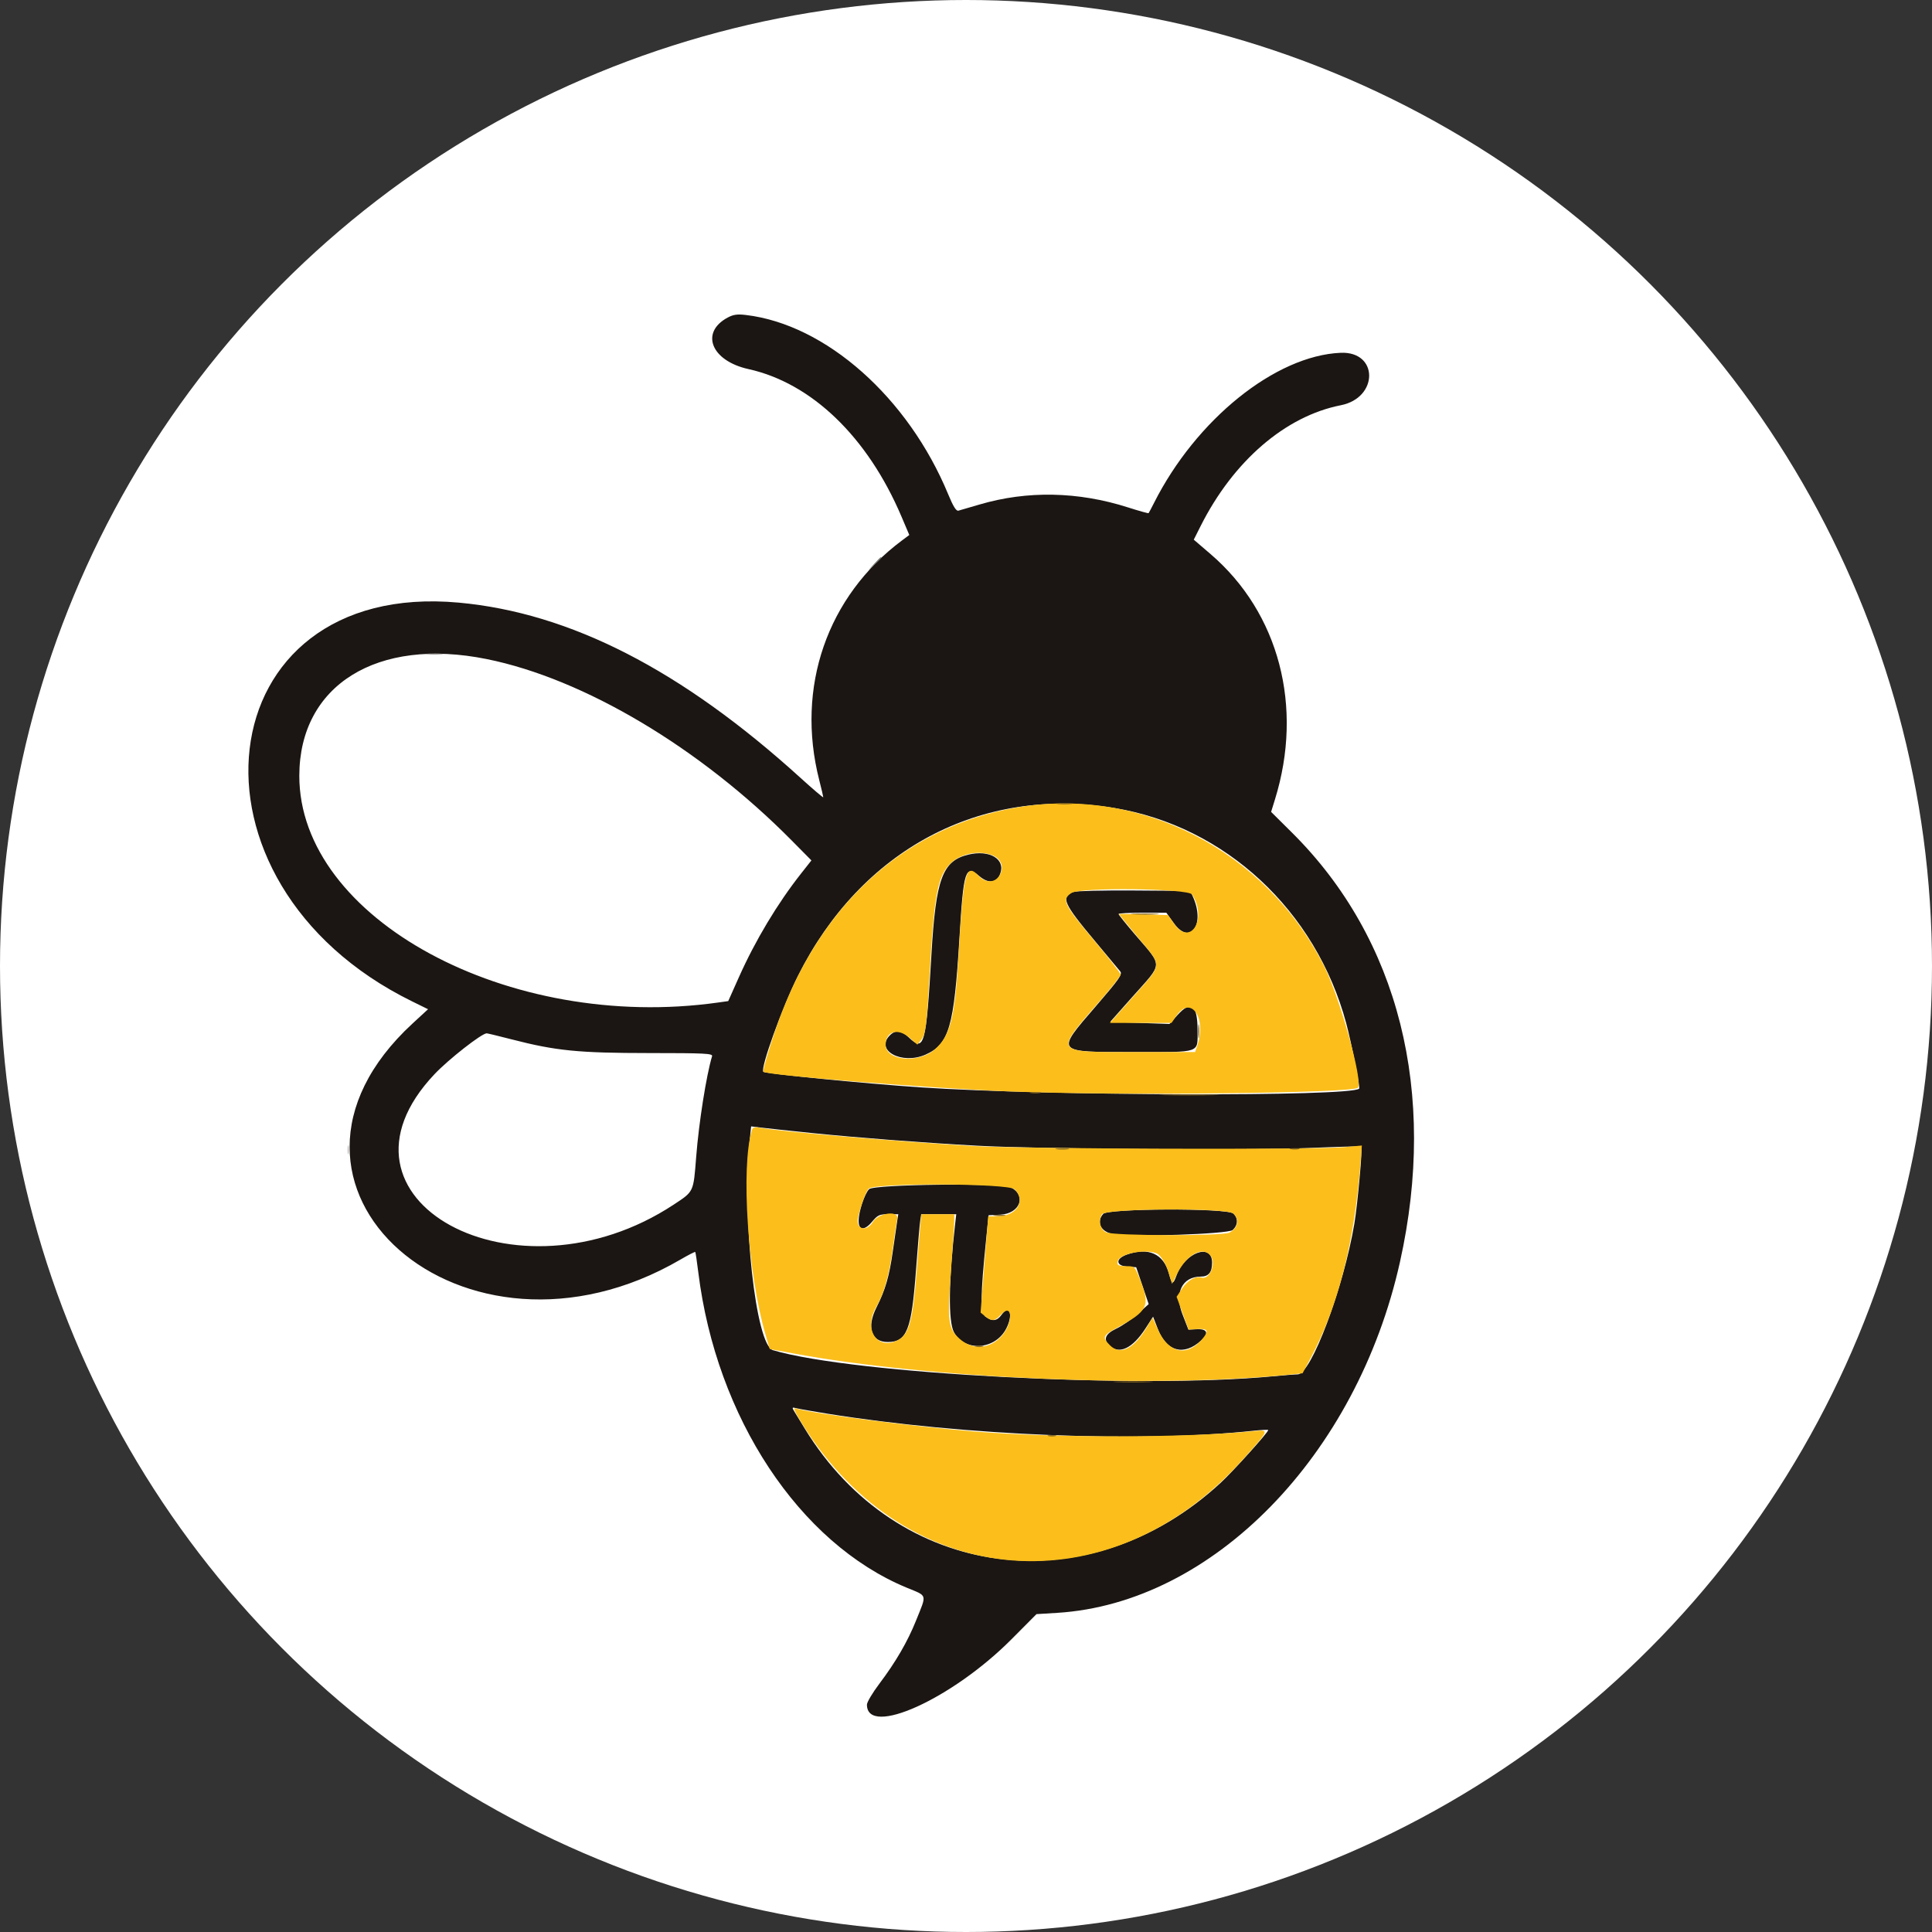 <svg width="130" height="130" viewBox="0 0 130 130" fill="none" xmlns="http://www.w3.org/2000/svg">
<rect x="0" y="0" width="130" height="130" fill="#333333" stroke="none"/>
<circle cx="65" cy="65" r="65" fill="white"/>
<path fill-rule="evenodd" clip-rule="evenodd" d="M48.96 21.37C47.091 22.377 47.86 24.282 50.359 24.834C54.614 25.775 58.381 29.403 60.655 34.751L61.185 35.998L60.704 36.357C55.653 40.119 53.533 46.245 55.123 52.484C55.273 53.074 55.396 53.596 55.396 53.644C55.396 53.692 54.708 53.107 53.868 52.344C45.876 45.085 38.368 41.235 30.867 40.549C13.828 38.99 11.438 59.378 27.724 67.378L28.803 67.908L27.764 68.866C15.907 79.792 31.188 93.261 45.788 84.752C46.313 84.446 46.761 84.217 46.783 84.243C46.805 84.269 46.897 84.889 46.988 85.62C48.198 95.385 53.781 103.835 61 106.827C62.431 107.421 62.373 107.215 61.634 109.055C61.072 110.456 60.271 111.835 59.18 113.28C58.715 113.896 58.334 114.536 58.334 114.701C58.334 116.912 64.063 114.321 68.061 110.302L69.743 108.611L71.139 108.525C81.605 107.877 91.304 97.942 94.204 84.899C96.734 73.522 94.129 63.171 86.939 56.029L85.53 54.63L85.79 53.79C87.722 47.556 86.064 41.238 81.46 37.286L80.326 36.313L80.791 35.389C82.992 31.018 86.493 28.002 90.215 27.269C92.769 26.767 92.764 23.63 90.21 23.739C85.821 23.927 80.481 28.225 77.645 33.853C77.47 34.199 77.309 34.503 77.287 34.528C77.265 34.553 76.644 34.38 75.907 34.144C72.549 33.069 69.115 33.002 65.905 33.949C65.242 34.144 64.605 34.33 64.49 34.361C64.34 34.401 64.144 34.088 63.802 33.261C61.112 26.748 55.566 21.832 50.192 21.195C49.61 21.126 49.344 21.164 48.96 21.37ZM32.749 44.347C39.296 45.67 47.108 50.318 53.283 56.565L54.598 57.895L53.9 58.781C52.315 60.791 50.824 63.277 49.724 65.742L49.001 67.362L48.316 67.458C34.219 69.442 20.124 61.806 20.14 52.194C20.151 46.104 25.37 42.856 32.749 44.347ZM74.983 54.368C82.439 55.6 88.537 61.261 90.584 68.851C90.924 70.111 91.531 73.176 91.456 73.251C90.903 73.804 70.505 73.743 61.902 73.163C58.295 72.92 51.489 72.246 51.363 72.119C51.146 71.903 52.632 67.782 53.683 65.683C57.954 57.151 65.99 52.882 74.983 54.368ZM65.152 57.507C63.414 57.927 62.971 59.125 62.675 64.213C62.318 70.337 62.192 70.802 61.154 69.81C60.642 69.321 60.264 69.279 59.873 69.67C58.859 70.684 60.689 71.666 62.281 70.962C63.86 70.263 64.197 69.098 64.56 63.094C64.837 58.51 64.953 58.157 65.915 58.967C66.517 59.474 67.068 59.407 67.299 58.798C67.675 57.81 66.593 57.16 65.152 57.507ZM72.224 60.018C71.368 60.365 71.554 60.787 73.682 63.327C74.513 64.319 75.276 65.235 75.377 65.361C75.537 65.563 75.329 65.86 73.733 67.712C71.017 70.862 70.955 70.789 76.345 70.789C80.877 70.789 80.58 70.893 80.58 69.314C80.58 67.609 80.145 67.285 79.227 68.306L78.691 68.9L76.696 68.831L74.702 68.761L76.174 67.102C78.296 64.714 78.279 65.112 76.357 62.864C75.755 62.16 75.263 61.546 75.263 61.5C75.263 61.453 75.987 61.415 76.872 61.415H78.481L78.984 62.115C80.101 63.669 81.131 62.189 80.249 60.296L80.087 59.946L76.311 59.919C74.234 59.904 72.395 59.948 72.224 60.018ZM34.45 69.942C37.411 70.706 38.922 70.856 43.677 70.858C47.434 70.859 47.969 70.886 47.914 71.069C47.526 72.359 47.024 75.538 46.844 77.845C46.658 80.236 46.694 80.159 45.329 81.058C34.708 88.056 21.254 80.712 29.24 72.276C30.19 71.272 32.416 69.53 32.748 69.53C32.805 69.53 33.57 69.716 34.45 69.942ZM54.626 76.239C57.733 76.556 62.097 76.891 65.749 77.092C69.838 77.318 84.108 77.417 88.059 77.247C89.98 77.165 91.574 77.12 91.601 77.147C91.693 77.239 91.348 81.059 91.133 82.332C90.397 86.684 88.223 92.471 87.32 92.479C87.114 92.481 86.348 92.54 85.617 92.611C76.74 93.468 57.43 92.457 52.007 90.851C50.854 90.51 49.912 81.933 50.45 76.683L50.541 75.792L51.254 75.879C51.647 75.927 53.164 76.089 54.626 76.239ZM58.481 80.016C58.178 80.319 57.774 81.539 57.774 82.152C57.774 82.789 58.168 82.817 58.672 82.216C59.059 81.756 59.173 81.702 59.774 81.702H60.445L60.371 82.157C60.331 82.407 60.198 83.322 60.076 84.19C59.84 85.873 59.573 86.796 58.982 87.962C58.298 89.312 58.615 90.301 59.733 90.301C61.019 90.301 61.336 89.497 61.634 85.48C61.751 83.903 61.878 82.407 61.916 82.157L61.984 81.702H63.164H64.345L64.276 82.297C63.83 86.184 63.797 88.904 64.187 89.635C64.909 90.983 66.972 90.839 67.712 89.39C68.19 88.452 67.939 87.72 67.395 88.467C67.084 88.895 66.787 88.933 66.321 88.607C65.954 88.35 65.962 87.233 66.355 83.381L66.519 81.772L67.32 81.731C68.62 81.662 69.088 80.46 68.032 79.904C67.429 79.587 58.81 79.688 58.481 80.016ZM74.236 81.678C73.745 82.221 74.061 82.882 74.883 83.034C76.091 83.258 82.641 83.039 82.944 82.765C83.306 82.437 83.323 81.962 82.982 81.654C82.572 81.283 74.573 81.305 74.236 81.678ZM75.823 84.418C75.052 84.695 75.067 85.17 75.849 85.227L76.452 85.27L76.872 86.51L77.292 87.75L76.558 88.41C76.154 88.773 75.508 89.217 75.123 89.397C74.355 89.757 74.21 90.14 74.68 90.565C75.327 91.151 76.221 90.713 77.075 89.391L77.588 88.597L77.906 89.415C78.501 90.951 79.656 91.26 80.825 90.195C81.352 89.715 81.242 89.41 80.552 89.441L79.965 89.467L79.564 88.433C79.009 87.002 79.545 85.9 80.796 85.9C81.328 85.9 81.559 85.614 81.559 84.957C81.559 83.611 79.724 84.275 79.164 85.824C78.93 86.471 78.854 86.45 78.647 85.676C78.296 84.366 77.257 83.903 75.823 84.418ZM55.686 95.126C64.911 96.606 76.775 97.082 84.33 96.274C84.884 96.215 85.337 96.192 85.337 96.224C85.337 96.379 82.973 99.001 82.134 99.776C73.207 108.029 60.378 106.35 54.142 96.113C53.884 95.69 53.581 95.193 53.469 95.01C53.274 94.689 53.279 94.679 53.607 94.761C53.794 94.808 54.73 94.972 55.686 95.126Z" fill="#1B1613"/>
<path fill-rule="evenodd" clip-rule="evenodd" d="M68.338 54.349C61.137 55.623 55.573 60.489 52.615 68.102C52.072 69.499 51.282 72.043 51.367 72.119C51.635 72.358 62.625 73.232 68.058 73.446C75.317 73.733 91.026 73.561 91.371 73.192C91.734 72.803 90.162 67.139 89.109 65.037C85.194 57.232 76.713 52.867 68.338 54.349ZM66.799 57.559C67.379 57.801 67.573 58.346 67.271 58.888C66.984 59.4 66.335 59.441 65.896 58.974C64.981 58 64.831 58.59 64.487 64.494C64.253 68.499 63.941 69.701 62.893 70.621C61.797 71.583 59.594 71.372 59.594 70.304C59.594 69.384 60.424 69.146 61.215 69.84L61.726 70.289L61.976 69.98C62.278 69.607 62.353 69.055 62.531 65.893C62.852 60.157 63.084 58.919 63.995 58.063C64.68 57.419 65.928 57.195 66.799 57.559ZM80.218 60.191C81.254 61.791 80.119 63.707 79.032 62.193L78.586 61.572L76.96 61.529C76.065 61.505 75.318 61.491 75.299 61.497C75.279 61.503 75.862 62.226 76.593 63.102C78.23 65.064 78.248 64.812 76.303 67.005L74.684 68.831L76.758 68.83L78.831 68.829L79.161 68.345C80.12 66.936 81.213 68.494 80.567 70.349L80.413 70.79H76.43C70.802 70.79 70.895 70.932 74.109 67.236C74.821 66.418 75.403 65.671 75.402 65.576C75.4 65.481 74.621 64.476 73.669 63.342C71.567 60.84 71.425 60.551 72.077 60.094C72.655 59.69 79.95 59.777 80.218 60.191ZM50.589 76.058C49.839 78.542 50.315 85.691 51.501 89.77L51.792 90.773L53.349 91.063C62.498 92.768 77.658 93.419 86.736 92.498L87.646 92.406L88.167 91.426C90.048 87.895 91.138 83.61 91.558 78.097L91.636 77.079L90.48 77.187C88.518 77.371 68.82 77.313 65.47 77.113C59.98 76.786 52.629 76.155 51.108 75.88C50.758 75.817 50.65 75.854 50.589 76.058ZM68.268 80.024C69.059 80.814 68.405 81.843 67.111 81.843H66.495L66.238 85.082L65.981 88.321L66.301 88.579C66.733 88.929 66.935 88.906 67.35 88.458C68.133 87.614 68.195 88.993 67.415 89.882C66.627 90.779 65.457 90.866 64.576 90.092C63.798 89.409 63.735 88.914 63.989 85.502C64.111 83.872 64.211 82.351 64.211 82.121V81.703H63.103H61.994L61.916 82.577C61.872 83.058 61.769 84.364 61.686 85.48C61.438 88.824 61.18 89.781 60.421 90.173C59.029 90.893 58.08 89.458 58.954 87.954C59.482 87.042 59.825 85.837 60.074 84.011C60.199 83.088 60.334 82.187 60.372 82.01C60.499 81.427 59.119 81.602 58.739 82.218C58.295 82.934 57.562 82.722 57.736 81.928C57.906 81.156 58.252 80.21 58.444 79.989C58.797 79.585 67.861 79.617 68.268 80.024ZM82.983 81.654C83.42 82.05 83.301 82.636 82.723 82.941C82.274 83.177 74.898 83.16 74.424 82.921C74.03 82.723 73.899 82.162 74.141 81.71C74.356 81.308 82.543 81.257 82.983 81.654ZM77.983 84.442C78.282 84.741 78.498 85.162 78.696 85.829L78.862 86.388L79.225 85.673C79.883 84.372 80.98 83.815 81.478 84.527C81.845 85.05 81.376 86.134 80.855 85.968C80.45 85.84 79.908 86.144 79.532 86.713L79.171 87.258L79.575 88.363L79.979 89.468L80.55 89.431C81.304 89.383 81.377 89.557 80.853 90.154C79.834 91.315 78.636 91.041 77.924 89.487L77.548 88.666L77.187 89.277C76.312 90.759 75.389 91.224 74.696 90.531C74.146 89.98 74.192 89.864 75.169 89.338C77.262 88.211 77.418 87.878 76.701 86.075C76.361 85.221 76.341 85.2 75.832 85.2C75.236 85.2 75.109 85.121 75.224 84.821C75.435 84.272 77.525 83.984 77.983 84.442ZM54.008 95.856C61.027 107.107 74.674 108.193 83.624 98.212C85.45 96.176 85.445 96.19 84.339 96.3C79.83 96.749 71.061 96.763 65.68 96.331C61.401 95.987 54.715 95.126 53.534 94.767C53.35 94.711 53.481 95.011 54.008 95.856Z" fill="#FBBE1B"/>
<path fill-rule="evenodd" clip-rule="evenodd" d="M71.171 54.101C71.421 54.133 71.83 54.133 72.08 54.101C72.33 54.071 72.126 54.045 71.626 54.045C71.125 54.045 70.921 54.071 71.171 54.101ZM76.283 61.519C76.728 61.547 77.421 61.547 77.822 61.519C78.223 61.49 77.859 61.468 77.012 61.468C76.166 61.468 75.837 61.491 76.283 61.519ZM80.622 69.391C80.622 69.814 80.648 69.987 80.68 69.775C80.712 69.564 80.712 69.217 80.68 69.006C80.648 68.794 80.622 68.967 80.622 69.391ZM69.352 73.547C69.525 73.58 69.808 73.58 69.982 73.547C70.155 73.513 70.013 73.486 69.667 73.486C69.32 73.486 69.179 73.513 69.352 73.547ZM78.376 73.692C79.28 73.717 80.76 73.717 81.664 73.692C82.568 73.668 81.829 73.648 80.02 73.648C78.212 73.648 77.472 73.668 78.376 73.692ZM71.101 77.326C71.313 77.358 71.659 77.358 71.87 77.326C72.082 77.294 71.909 77.267 71.486 77.267C71.062 77.267 70.889 77.294 71.101 77.326ZM86.843 77.324C87.017 77.358 87.269 77.357 87.402 77.322C87.536 77.287 87.394 77.259 87.086 77.261C86.778 77.262 86.668 77.291 86.843 77.324ZM66.906 81.803C67.118 81.835 67.433 81.834 67.605 81.801C67.777 81.768 67.603 81.742 67.218 81.743C66.834 81.744 66.693 81.771 66.906 81.803ZM65.644 90.614C65.779 90.649 65.999 90.649 66.134 90.614C66.269 90.578 66.159 90.549 65.889 90.549C65.62 90.549 65.51 90.578 65.644 90.614ZM75.158 92.999C75.755 93.026 76.731 93.026 77.327 92.999C77.923 92.973 77.435 92.952 76.243 92.952C75.05 92.952 74.562 92.973 75.158 92.999ZM70.541 96.63C70.676 96.665 70.896 96.665 71.031 96.63C71.165 96.594 71.055 96.566 70.786 96.566C70.517 96.566 70.407 96.594 70.541 96.63Z" fill="#866820"/>
<path fill-rule="evenodd" clip-rule="evenodd" d="M28.778 44.027C29.028 44.058 29.437 44.058 29.687 44.027C29.937 43.996 29.733 43.971 29.232 43.971C28.732 43.971 28.528 43.996 28.778 44.027Z" fill="#9C9A98"/>
<path fill-rule="evenodd" clip-rule="evenodd" d="M58.814 37.945L58.403 38.399L58.858 37.988C59.282 37.605 59.377 37.49 59.269 37.49C59.245 37.49 59.04 37.695 58.814 37.945Z" fill="#70746C"/>
<path fill-rule="evenodd" clip-rule="evenodd" d="M23.389 77.365C23.389 77.634 23.418 77.744 23.453 77.61C23.488 77.475 23.488 77.255 23.453 77.12C23.418 76.986 23.389 77.096 23.389 77.365Z" fill="#C0BCBC"/>
</svg>
